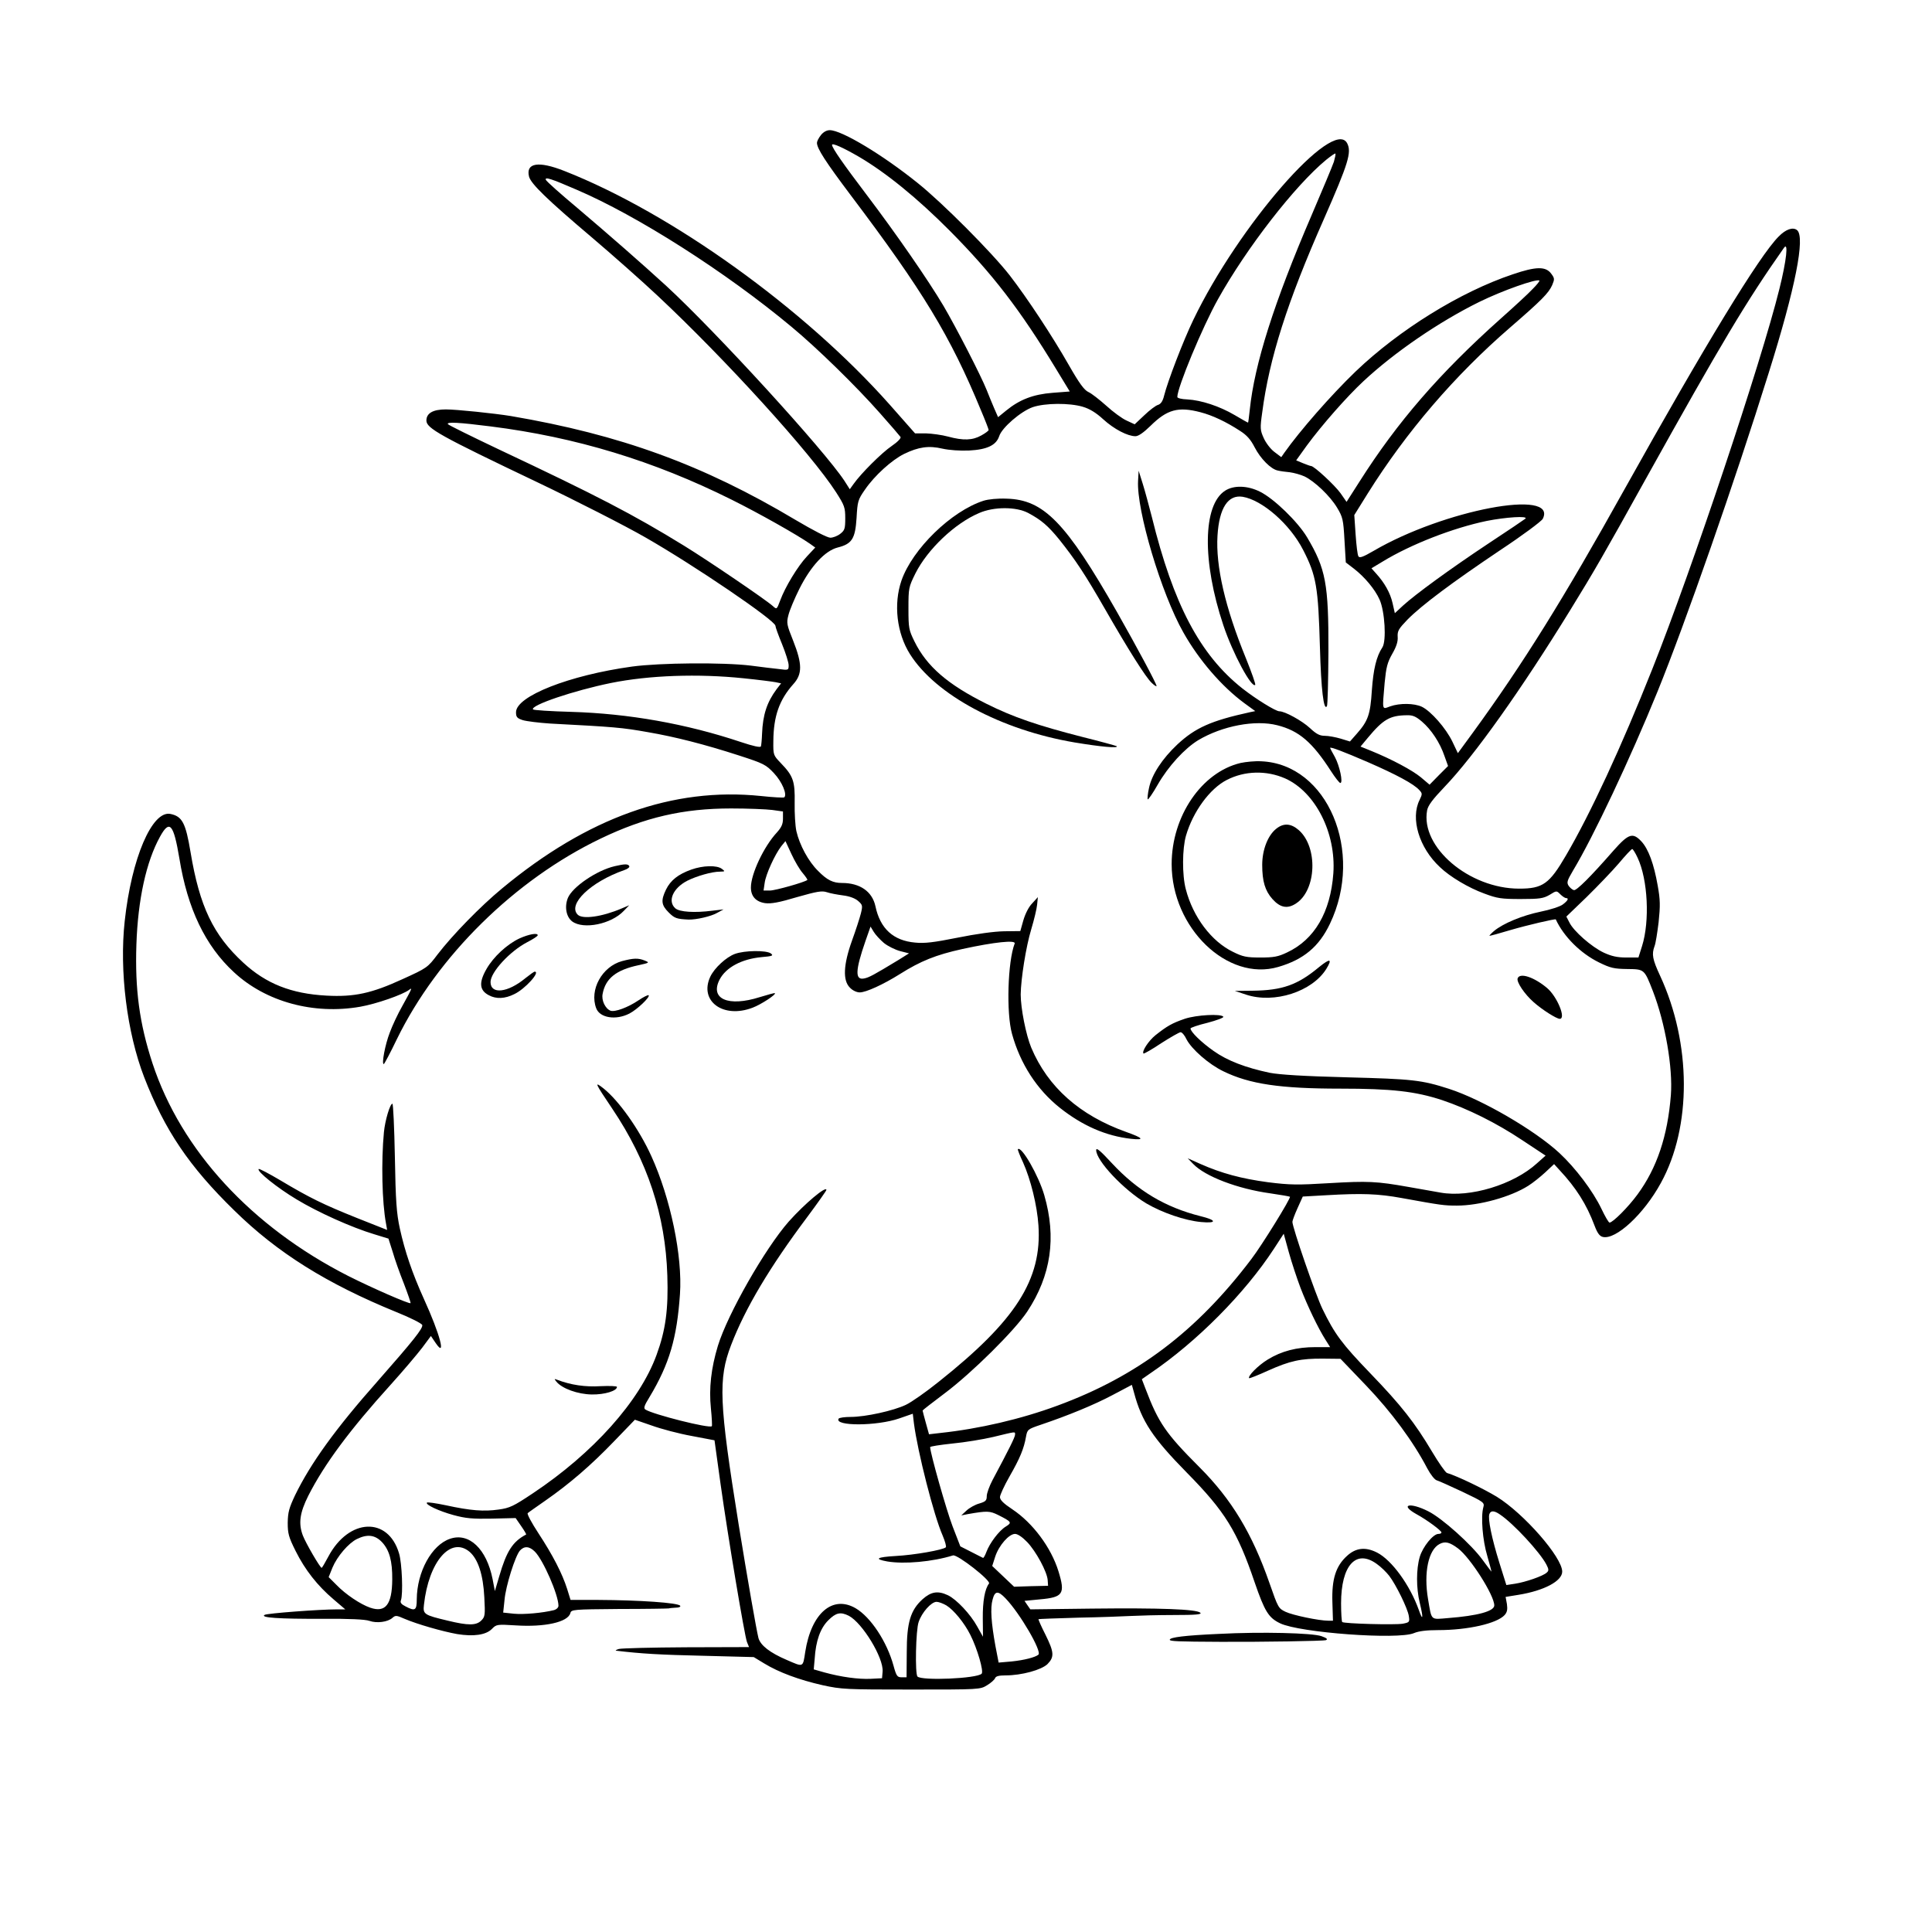 <?xml version="1.0" standalone="no"?>
<!DOCTYPE svg PUBLIC "-//W3C//DTD SVG 20010904//EN"
 "http://www.w3.org/TR/2001/REC-SVG-20010904/DTD/svg10.dtd">
<svg version="1.0" xmlns="http://www.w3.org/2000/svg"
 width="1024pt" height="1024pt" viewBox="0 0 1024 1024"
 preserveAspectRatio="xMidYMid meet">
<g transform="translate(0,1024) scale(0.1,-0.1)"
fill="#000000" stroke="none">
<path d="M4351 9524 c-12 -15 -21 -33 -21 -41 0 -30 46 -101 180 -279 381
-505 527 -745 689 -1138 23 -54 41 -101 41 -105 0 -4 -17 -17 -39 -29 -46 -26
-95 -28 -176 -6 -33 9 -86 16 -117 17 l-58 0 -135 153 c-452 509 -1154 1014
-1724 1238 -137 54 -205 43 -187 -30 10 -38 95 -121 336 -325 107 -91 263
-229 345 -306 358 -335 814 -836 947 -1043 44 -69 48 -80 48 -137 0 -55 -3
-64 -26 -82 -15 -12 -39 -21 -53 -21 -16 0 -91 39 -184 94 -491 293 -929 452
-1510 551 -87 14 -287 35 -344 35 -68 0 -103 -20 -103 -59 0 -41 72 -81 590
-328 195 -93 466 -231 570 -291 259 -148 690 -441 690 -469 0 -7 16 -51 35
-97 19 -47 35 -97 35 -112 0 -26 -1 -27 -52 -20 -29 3 -96 11 -148 18 -147 18
-483 15 -630 -5 -333 -46 -615 -157 -615 -242 0 -25 5 -32 36 -42 20 -6 85
-14 145 -18 341 -18 380 -21 520 -46 140 -24 298 -64 480 -123 133 -43 144
-49 187 -95 42 -45 70 -111 54 -127 -3 -3 -59 0 -124 7 -466 48 -919 -114
-1372 -490 -114 -94 -263 -247 -342 -350 -52 -69 -56 -72 -184 -130 -165 -76
-257 -96 -405 -88 -186 10 -320 63 -441 175 -159 147 -231 297 -279 585 -26
156 -44 190 -107 203 -97 19 -206 -235 -242 -568 -29 -264 12 -591 103 -827
109 -281 238 -473 478 -707 229 -225 491 -388 858 -538 75 -30 136 -61 138
-69 4 -18 -46 -81 -236 -297 -225 -254 -355 -435 -438 -605 -32 -68 -38 -90
-39 -146 0 -57 5 -76 42 -150 50 -100 115 -183 201 -256 l62 -53 -42 0 c-96 0
-371 -21 -385 -29 -27 -15 75 -22 304 -21 143 1 229 -3 251 -11 39 -14 98 -6
122 16 16 14 21 14 64 -5 68 -29 201 -67 279 -81 87 -14 152 -5 184 27 24 25
28 25 127 19 153 -10 276 17 289 65 5 19 13 20 259 22 139 0 258 2 263 3 6 2
23 3 38 4 16 0 26 5 22 10 -9 16 -216 30 -436 31 l-145 0 -18 58 c-26 82 -76
179 -152 295 -36 55 -62 103 -57 107 4 4 46 33 93 66 128 89 243 188 365 315
l110 114 90 -31 c50 -18 144 -43 211 -55 l121 -23 32 -231 c40 -285 127 -803
140 -838 l11 -27 -333 -1 c-182 -1 -343 -5 -357 -9 -14 -4 -20 -9 -15 -9 131
-16 237 -22 460 -27 l270 -7 56 -34 c77 -47 185 -87 309 -115 100 -22 124 -23
470 -23 362 0 365 0 402 23 20 12 39 29 42 37 4 11 21 15 56 15 85 0 190 29
222 60 37 38 35 63 -11 156 -22 43 -38 80 -37 82 2 1 97 5 212 8 115 2 241 7
279 9 39 2 140 5 225 5 119 0 151 3 142 12 -19 19 -216 26 -574 22 l-327 -4
-16 23 -15 22 82 8 c123 11 135 29 98 149 -39 126 -136 256 -244 328 -47 31
-66 50 -66 65 0 11 23 61 51 110 55 96 76 147 87 210 7 38 9 40 77 63 148 50
284 106 382 158 l102 54 12 -43 c40 -150 99 -239 279 -422 203 -206 268 -311
360 -582 53 -154 74 -188 135 -217 104 -50 624 -88 709 -52 26 11 68 16 128
16 158 0 312 35 353 80 13 15 16 29 12 58 l-7 38 68 11 c136 22 232 73 232
123 0 76 -203 308 -347 397 -71 43 -210 110 -264 126 -8 3 -44 54 -79 113 -91
153 -163 245 -327 415 -151 157 -189 208 -254 342 -35 72 -159 431 -159 461 0
6 12 39 27 72 l28 62 125 7 c188 11 274 8 400 -15 209 -38 224 -40 292 -40
119 0 285 46 378 105 24 15 64 47 90 71 l47 44 30 -33 c86 -92 142 -180 184
-292 15 -40 27 -57 44 -61 69 -17 218 121 308 286 164 298 162 739 -4 1098
-41 88 -45 114 -30 156 6 13 15 71 22 128 9 87 9 118 -5 195 -20 114 -49 193
-86 233 -46 49 -68 42 -147 -47 -125 -143 -197 -214 -211 -211 -8 2 -20 12
-28 23 -11 18 -8 27 23 80 109 181 303 593 448 949 146 359 411 1117 590 1691
141 449 194 718 150 755 -22 18 -60 5 -98 -34 -102 -102 -389 -573 -816 -1338
-324 -582 -539 -927 -805 -1292 l-79 -108 -29 61 c-34 71 -114 162 -162 185
-41 19 -117 20 -168 2 -44 -16 -42 -26 -29 126 8 81 14 106 40 152 22 38 31
66 29 90 -2 32 5 43 52 92 76 77 237 197 490 367 121 80 220 154 227 167 81
162 -526 47 -897 -170 -55 -32 -74 -39 -80 -29 -5 7 -11 59 -15 116 l-7 103
71 114 c204 326 461 626 756 881 164 142 203 181 222 224 13 31 13 36 -5 60
-29 40 -81 39 -204 -3 -278 -93 -602 -294 -833 -515 -132 -127 -296 -315 -378
-431 l-16 -23 -37 28 c-20 15 -45 48 -56 73 -19 42 -20 52 -8 136 37 285 133
587 326 1023 131 298 149 356 124 404 -74 138 -575 -437 -815 -936 -54 -112
-136 -326 -155 -402 -7 -29 -17 -44 -32 -49 -12 -3 -45 -28 -73 -55 l-51 -48
-43 20 c-23 10 -72 46 -108 79 -36 32 -78 65 -94 72 -22 10 -48 45 -104 143
-87 153 -221 356 -313 475 -94 121 -357 385 -487 489 -186 150 -404 281 -467
281 -17 0 -34 -10 -47 -26z m200 -114 c145 -85 311 -220 484 -394 225 -227
371 -416 562 -731 l73 -120 -91 -7 c-103 -8 -175 -36 -246 -94 l-43 -35 -21
48 c-11 26 -29 69 -39 95 -31 78 -164 336 -230 448 -80 135 -250 381 -407 588
-122 161 -183 248 -183 264 0 12 58 -14 141 -62z m2519 -27 c-7 -21 -60 -148
-118 -283 -200 -465 -303 -790 -328 -1032 -4 -38 -8 -68 -9 -68 -2 0 -34 18
-71 40 -80 47 -177 79 -251 83 -31 1 -53 7 -53 13 0 50 133 371 216 519 152
272 407 601 573 738 25 20 46 35 49 33 2 -3 -2 -22 -8 -43z m-4015 -148 c323
-138 792 -437 1140 -727 133 -110 344 -316 469 -458 56 -63 105 -120 109 -126
4 -6 -16 -27 -47 -48 -53 -36 -163 -146 -201 -200 l-21 -29 -28 44 c-107 163
-680 790 -946 1035 -128 117 -298 266 -469 411 -91 76 -166 143 -168 150 -6
17 28 6 162 -52z m6376 -527 c-96 -388 -464 -1488 -673 -2013 -165 -415 -328
-767 -458 -989 -88 -151 -123 -176 -248 -176 -265 0 -524 220 -488 415 5 26
29 58 92 124 159 166 408 517 667 938 128 208 176 291 399 693 403 724 534
943 733 1226 25 36 14 -66 -24 -218z m-1307 1 c-21 -23 -97 -93 -169 -157
-325 -290 -549 -549 -749 -864 l-69 -108 -32 46 c-30 42 -140 144 -156 144 -4
0 -23 7 -43 15 l-36 15 56 78 c80 109 213 260 300 341 165 154 402 316 615
421 122 60 304 124 318 113 3 -2 -13 -22 -35 -44z m-2385 -625 c35 -10 70 -31
108 -66 58 -53 130 -90 171 -90 16 0 43 19 80 55 88 87 147 103 265 72 62 -16
135 -50 210 -99 36 -23 56 -46 77 -87 31 -60 86 -116 123 -123 12 -3 40 -7 63
-9 23 -3 58 -13 78 -22 54 -26 136 -104 173 -166 30 -50 33 -63 39 -172 l7
-118 43 -33 c57 -44 112 -110 136 -164 28 -62 37 -219 15 -253 -32 -48 -48
-116 -56 -229 -8 -127 -20 -161 -79 -228 l-37 -42 -49 15 c-27 8 -65 15 -84
15 -27 0 -45 9 -79 41 -42 39 -133 89 -162 89 -20 0 -126 66 -196 121 -225
178 -366 446 -480 909 -15 58 -36 137 -48 175 l-22 70 -3 -53 c-9 -155 123
-598 240 -804 82 -146 203 -286 322 -374 l59 -43 -29 -6 c-205 -45 -288 -82
-383 -170 -81 -76 -136 -160 -151 -231 -7 -31 -9 -58 -7 -61 3 -2 27 32 53 78
57 99 143 192 215 236 128 76 302 109 419 79 115 -29 186 -90 285 -244 22 -34
44 -62 49 -62 16 0 -4 92 -29 138 -14 24 -25 46 -25 48 0 7 67 -18 201 -76
149 -65 243 -115 272 -148 16 -17 16 -21 1 -52 -49 -98 -3 -253 108 -356 53
-51 152 -110 235 -140 69 -26 91 -29 193 -29 101 0 120 3 153 22 37 23 37 23
57 3 11 -11 25 -20 30 -20 17 0 10 -14 -17 -34 -14 -11 -67 -28 -117 -38 -97
-20 -199 -62 -248 -103 -16 -14 -26 -25 -23 -25 4 0 53 13 109 30 92 27 239
61 242 57 42 -91 131 -180 229 -228 61 -30 80 -34 149 -35 92 -1 91 0 137
-118 65 -168 106 -405 95 -550 -17 -217 -74 -387 -177 -527 -49 -67 -131 -149
-148 -149 -5 0 -24 33 -43 73 -45 94 -137 216 -223 296 -131 121 -409 283
-585 340 -146 47 -194 52 -540 61 -232 6 -358 14 -410 24 -128 27 -225 64
-298 116 -64 45 -122 101 -122 119 0 4 40 18 90 30 49 13 87 27 84 32 -10 17
-143 10 -205 -11 -67 -23 -93 -38 -155 -87 -37 -30 -74 -87 -63 -97 2 -2 45
22 94 55 50 32 96 58 102 58 7 1 22 -16 32 -38 27 -52 118 -132 195 -169 139
-68 302 -92 620 -92 272 0 397 -14 540 -61 136 -46 286 -120 424 -212 l124
-82 -46 -41 c-124 -113 -355 -183 -511 -155 -33 6 -109 19 -170 30 -169 30
-215 32 -420 20 -167 -10 -206 -10 -325 5 -141 19 -245 47 -358 97 l-67 30 29
-30 c63 -66 235 -132 409 -156 55 -8 101 -16 104 -18 6 -7 -149 -258 -205
-331 -291 -384 -606 -621 -1027 -776 -195 -72 -415 -123 -621 -145 l-60 -7
-17 61 c-9 33 -17 62 -17 65 0 2 53 43 118 92 144 108 371 333 437 433 126
191 155 392 90 616 -30 104 -121 263 -140 244 -2 -2 10 -33 27 -69 41 -91 75
-229 82 -335 19 -287 -120 -504 -529 -829 -66 -53 -144 -108 -174 -122 -65
-31 -213 -64 -293 -64 -31 0 -59 -4 -63 -9 -25 -41 203 -40 321 1 l72 25 6
-51 c20 -153 106 -490 152 -594 13 -31 21 -59 17 -63 -15 -14 -168 -41 -265
-46 -102 -6 -117 -16 -45 -29 89 -15 239 -2 348 32 23 7 203 -134 191 -149
-22 -28 -34 -94 -33 -185 l1 -97 -31 55 c-35 64 -109 143 -155 165 -53 25 -89
19 -134 -21 -64 -58 -84 -123 -84 -281 l-1 -133 -26 0 c-23 0 -28 6 -43 61
-35 128 -121 258 -201 305 -122 71 -235 -26 -267 -231 -13 -84 -8 -82 -98 -43
-89 38 -139 77 -150 116 -11 44 -57 306 -105 602 -104 647 -109 772 -40 951
75 196 206 415 404 679 55 74 101 139 101 143 0 24 -115 -73 -199 -167 -126
-143 -324 -490 -376 -659 -36 -119 -48 -225 -37 -332 5 -49 7 -92 5 -94 -11
-14 -311 62 -352 88 -11 7 -7 20 22 67 105 175 145 312 161 545 14 201 -50
508 -152 732 -65 143 -172 293 -253 358 -51 40 -47 31 46 -107 187 -278 282
-565 292 -884 6 -180 -9 -290 -57 -421 -89 -245 -336 -521 -656 -734 -102 -68
-122 -78 -182 -86 -77 -11 -147 -6 -280 23 -52 11 -96 17 -99 14 -11 -10 63
-45 140 -66 66 -18 101 -21 205 -19 l125 3 29 -42 c17 -24 28 -44 27 -45 -72
-38 -104 -88 -143 -222 l-23 -78 -12 63 c-32 161 -125 249 -226 214 -97 -33
-175 -175 -176 -321 0 -59 -9 -64 -60 -37 -22 11 -29 20 -24 32 12 32 6 197
-10 249 -58 196 -266 186 -374 -16 -18 -34 -34 -61 -36 -61 -8 0 -84 130 -100
172 -24 64 -16 120 29 210 86 169 219 348 436 588 67 74 142 163 168 197 l46
62 25 -37 c58 -85 23 47 -62 233 -62 137 -101 252 -128 375 -17 79 -22 143
-26 378 -3 155 -9 282 -13 282 -13 0 -39 -89 -45 -150 -15 -156 -10 -374 11
-485 l6 -34 -159 63 c-180 72 -253 108 -407 200 -61 36 -112 63 -115 60 -11
-12 99 -100 201 -161 112 -68 292 -149 412 -185 l75 -23 22 -69 c11 -39 38
-115 60 -170 21 -55 37 -101 35 -103 -6 -6 -203 80 -330 144 -513 261 -886
666 -1038 1128 -69 211 -93 390 -85 629 8 238 52 439 125 571 51 93 72 69 103
-116 43 -265 137 -462 289 -602 169 -157 422 -226 669 -183 86 15 226 64 260
90 18 14 15 7 -36 -85 -24 -42 -54 -106 -67 -142 -25 -64 -44 -167 -32 -167 3
0 35 60 70 133 215 440 625 844 1079 1062 235 113 438 160 692 160 88 0 186
-4 218 -8 l57 -8 0 -38 c0 -29 -8 -46 -32 -73 -69 -74 -138 -220 -138 -292 0
-47 27 -76 76 -83 31 -4 75 4 168 32 106 30 132 35 159 26 17 -6 56 -13 86
-17 33 -4 63 -15 79 -29 24 -21 25 -25 15 -66 -6 -24 -27 -89 -47 -144 -46
-128 -50 -212 -11 -250 14 -15 36 -25 52 -25 33 0 125 42 214 98 108 68 189
101 330 132 170 37 285 49 277 29 -37 -96 -45 -368 -14 -479 44 -159 132 -295
254 -392 120 -95 244 -149 377 -164 74 -8 65 4 -25 36 -247 88 -416 238 -504
447 -28 67 -56 209 -56 282 1 83 28 254 56 346 15 50 29 108 31 130 l4 40 -30
-33 c-19 -19 -37 -56 -47 -90 l-16 -57 -86 -1 c-54 -1 -148 -14 -247 -34 -125
-25 -174 -31 -224 -26 -116 10 -186 74 -211 193 -17 78 -82 123 -177 123 -48
0 -79 15 -127 64 -51 50 -98 137 -115 211 -6 28 -10 95 -9 150 2 114 -7 142
-74 211 -39 41 -40 42 -39 116 1 131 31 218 106 302 48 53 48 106 -1 230 -34
85 -36 94 -25 136 6 25 32 87 58 139 60 120 136 202 203 219 76 19 93 47 100
156 5 88 7 97 44 150 51 75 143 158 208 190 76 37 131 45 203 28 36 -8 92 -12
141 -10 96 5 144 28 160 76 14 45 115 132 178 154 65 22 194 23 265 2z m-3139
-104 c453 -57 866 -183 1277 -388 145 -72 347 -186 416 -234 l28 -20 -44 -47
c-49 -52 -116 -163 -142 -234 -18 -48 -18 -48 -39 -29 -38 34 -338 238 -471
320 -270 166 -461 265 -983 511 -145 69 -265 128 -268 133 -8 13 60 9 226 -12z
m5485 -489 c-6 -5 -93 -64 -195 -131 -202 -134 -387 -269 -454 -330 l-43 -40
-12 53 c-12 54 -43 109 -88 158 l-24 27 60 36 c149 91 373 178 551 215 101 20
221 28 205 12z m-4144 -846 c79 -8 156 -18 171 -21 l28 -6 -24 -31 c-51 -69
-73 -135 -77 -237 -1 -30 -4 -60 -6 -66 -3 -7 -40 1 -106 23 -290 97 -595 151
-900 160 -109 3 -200 9 -202 13 -14 22 217 100 413 140 203 41 462 50 703 25z
m3596 -230 c49 -42 95 -111 119 -182 l19 -53 -49 -49 -49 -50 -46 39 c-46 38
-155 96 -263 140 l-57 23 40 48 c80 96 116 117 205 118 32 1 48 -6 81 -34z
m-3282 -803 c15 -18 26 -34 24 -36 -14 -12 -170 -56 -198 -56 l-34 0 6 41 c6
45 54 150 88 194 l22 27 32 -69 c17 -37 44 -83 60 -101z m4425 81 c54 -115 65
-335 23 -468 l-19 -60 -65 0 c-47 0 -78 7 -119 26 -64 30 -160 114 -182 160
l-16 31 107 103 c58 57 135 137 171 179 35 42 67 76 71 76 4 0 17 -21 29 -47z
m-3995 -451 c21 -17 60 -36 86 -43 l47 -12 -56 -35 c-132 -80 -156 -93 -182
-98 -49 -10 -47 42 7 198 l27 77 17 -28 c9 -15 34 -42 54 -59z m2208 -1828
c37 -96 93 -213 133 -276 l24 -38 -78 0 c-99 0 -180 -21 -253 -66 -51 -31
-108 -89 -98 -99 2 -1 47 16 99 40 118 53 175 65 293 64 l92 -1 136 -142 c134
-140 250 -297 324 -439 17 -32 39 -60 50 -63 11 -3 73 -31 137 -61 113 -54
117 -57 110 -82 -14 -50 -4 -175 21 -258 13 -46 23 -83 22 -83 -1 0 -21 27
-46 61 -59 82 -215 222 -289 259 -97 49 -154 36 -63 -15 57 -31 132 -87 133
-97 0 -5 -7 -8 -16 -8 -28 0 -83 -68 -99 -122 -19 -65 -19 -165 0 -243 20 -82
17 -101 -5 -38 -47 132 -143 264 -221 304 -61 31 -112 26 -159 -17 -60 -54
-82 -124 -78 -246 l3 -98 -25 0 c-49 0 -188 29 -226 47 -38 18 -40 22 -85 151
-92 264 -201 445 -372 616 -178 178 -217 235 -285 414 l-20 52 46 32 c245 166
500 423 654 659 l52 80 27 -98 c15 -54 43 -139 62 -189z m-1513 -778 c0 -13
-32 -77 -119 -240 -17 -32 -31 -71 -31 -86 0 -23 -6 -29 -40 -39 -22 -6 -52
-23 -67 -37 l-28 -26 35 7 c103 18 116 17 161 -5 71 -36 74 -40 40 -61 -36
-22 -85 -87 -103 -135 -7 -19 -15 -33 -18 -31 -3 1 -31 16 -63 32 l-57 29 -41
106 c-32 83 -119 390 -119 420 0 4 53 12 118 19 64 6 162 22 217 35 124 30
115 29 115 12z m2570 -423 c72 -48 212 -200 246 -265 13 -25 14 -33 2 -43 -18
-18 -114 -51 -168 -59 l-46 -7 -37 118 c-40 128 -62 234 -53 258 7 20 26 19
56 -2z m-2506 -146 c47 -49 106 -158 109 -202 l2 -30 -90 -2 -90 -3 -58 55
-58 55 16 50 c20 60 73 120 105 120 14 0 39 -17 64 -43z m-3419 -1 c39 -42 55
-100 54 -198 -1 -133 -36 -177 -117 -149 -52 18 -131 71 -179 121 l-41 41 20
50 c25 60 85 130 130 152 55 27 96 22 133 -17z m5703 -33 c65 -49 192 -248
192 -302 0 -31 -89 -55 -244 -67 -96 -8 -87 -16 -107 100 -24 141 2 263 62
293 29 15 53 9 97 -24z m-5239 -18 c45 -39 72 -121 78 -241 5 -94 4 -103 -16
-123 -27 -27 -70 -27 -177 -1 -126 30 -133 34 -127 84 25 229 142 365 242 281z
m346 1 c44 -44 125 -229 125 -287 0 -9 -10 -19 -24 -23 -60 -15 -161 -24 -212
-19 l-57 6 7 66 c6 74 57 235 82 263 23 25 50 23 79 -6z m4462 -65 c23 -16 52
-45 66 -63 36 -47 98 -173 104 -213 5 -32 4 -34 -32 -41 -41 -7 -312 0 -321 9
-3 3 -6 47 -6 99 0 201 79 289 189 209z m-1967 -183 c76 -79 193 -280 174
-298 -17 -14 -74 -29 -142 -36 l-69 -6 -17 88 c-22 121 -28 201 -15 246 12 47
29 48 69 6z m-314 -37 c39 -24 95 -92 127 -156 37 -73 72 -194 60 -206 -26
-26 -317 -38 -340 -15 -14 13 -9 248 6 289 17 51 67 107 95 107 11 0 35 -9 52
-19z m-517 -55 c72 -38 185 -223 179 -296 l-3 -35 -60 -3 c-64 -3 -155 9 -246
34 l-56 16 5 56 c6 96 30 162 72 204 41 41 65 46 109 24z"/>
<path d="M6493 7639 c-118 -76 -122 -375 -9 -713 50 -150 150 -335 169 -316 3
3 -19 66 -49 140 -111 271 -161 490 -151 651 9 147 56 218 133 206 104 -17
251 -145 321 -282 70 -136 80 -196 89 -517 6 -221 20 -339 37 -311 4 6 7 136
8 290 1 359 -14 438 -113 605 -49 82 -175 205 -250 242 -66 33 -139 35 -185 5z"/>
<path d="M5213 7586 c-171 -55 -377 -256 -435 -423 -43 -125 -25 -279 45 -390
136 -216 483 -402 872 -468 138 -23 235 -32 224 -20 -3 2 -85 25 -182 49 -238
61 -367 105 -509 176 -205 102 -316 198 -381 330 -30 61 -32 71 -32 175 0 108
1 113 37 186 64 127 208 265 338 320 78 34 196 34 260 0 69 -37 104 -67 163
-139 88 -110 139 -188 242 -367 125 -218 217 -364 249 -394 14 -14 26 -21 26
-17 0 12 -104 206 -209 391 -272 477 -389 597 -586 602 -46 2 -97 -3 -122 -11z"/>
<path d="M6575 6196 c-206 -49 -365 -282 -365 -536 0 -338 296 -624 565 -545
134 39 216 107 274 229 183 382 -13 846 -364 861 -33 2 -82 -3 -110 -9z m237
-82 c160 -72 270 -289 255 -503 -15 -206 -100 -351 -245 -419 -48 -23 -71 -27
-142 -27 -73 0 -93 4 -145 30 -114 55 -212 185 -250 332 -20 75 -19 215 1 284
37 127 126 249 216 295 95 49 210 52 310 8z"/>
<path d="M6765 5848 c-45 -35 -75 -112 -75 -192 0 -87 15 -137 54 -181 41 -46
80 -54 126 -23 108 71 116 298 14 388 -41 36 -80 39 -119 8z"/>
<path d="M3258 5649 c-95 -22 -223 -109 -248 -168 -19 -47 -9 -101 23 -125 60
-44 207 -14 273 56 l29 30 -40 -17 c-103 -44 -207 -59 -233 -33 -55 55 69 174
246 236 19 6 31 16 27 22 -7 12 -25 11 -77 -1z"/>
<path d="M3664 5631 c-70 -25 -110 -57 -134 -106 -28 -58 -25 -82 14 -121 31
-31 42 -35 106 -38 40 -1 119 17 150 35 l35 19 -60 -7 c-94 -12 -174 -7 -196
13 -42 38 -12 107 64 146 50 25 130 48 172 48 29 1 29 1 11 15 -27 20 -100 18
-162 -4z"/>
<path d="M2753 5266 c-66 -31 -137 -97 -174 -161 -42 -73 -38 -114 12 -140 39
-21 85 -19 135 6 57 27 140 119 108 119 -4 0 -26 -16 -50 -35 -93 -77 -184
-87 -184 -20 0 52 102 163 194 211 31 16 56 32 56 37 0 14 -46 6 -97 -17z"/>
<path d="M3895 5184 c-46 -17 -108 -74 -130 -120 -61 -129 67 -225 224 -165
45 17 126 70 118 77 -1 2 -38 -8 -80 -21 -167 -53 -266 -10 -213 93 34 65 117
109 222 119 59 5 65 8 49 20 -25 17 -138 16 -190 -3z"/>
<path d="M3297 5146 c-106 -29 -174 -152 -137 -250 19 -51 104 -65 176 -28 41
21 111 88 102 97 -3 3 -27 -9 -54 -27 -56 -38 -125 -63 -148 -55 -28 11 -49
55 -42 89 15 82 72 127 189 152 60 13 61 14 34 25 -35 14 -59 13 -120 -3z"/>
<path d="M6991 5114 c-114 -95 -195 -123 -351 -125 l-95 -1 60 -20 c149 -49
350 16 425 137 33 54 20 57 -39 9z"/>
<path d="M8044 5055 c-8 -19 37 -85 85 -127 45 -40 121 -88 138 -88 35 0 -14
119 -68 164 -68 57 -143 82 -155 51z"/>
<path d="M5810 4144 c0 -56 146 -211 267 -283 84 -49 203 -90 289 -98 85 -8
84 10 -3 31 -187 47 -334 135 -469 280 -62 67 -84 86 -84 70z"/>
<path d="M2949 2917 c30 -37 114 -67 188 -68 68 -1 133 19 133 40 0 5 -39 6
-87 4 -81 -5 -157 6 -230 34 -16 6 -16 5 -4 -10z"/>
<path d="M6460 1580 c-179 -8 -260 -18 -260 -31 0 -8 38 -10 270 -11 219 -1
544 4 558 9 11 5 4 11 -24 21 -48 17 -318 24 -544 12z"/>
</g>
</svg>
